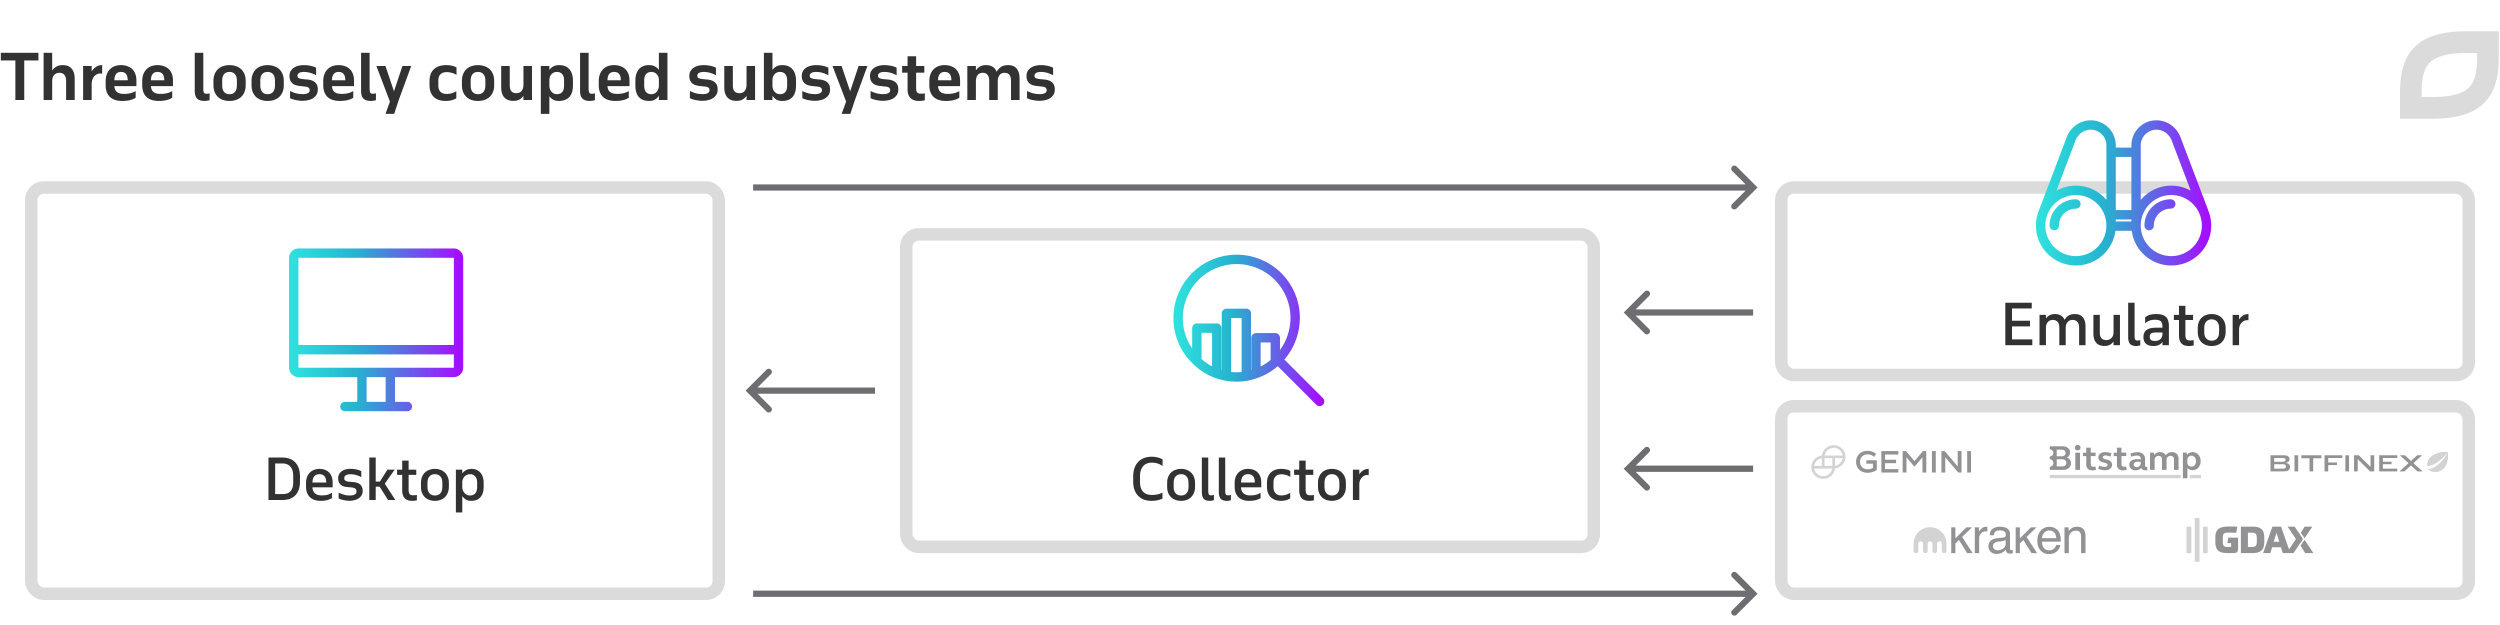 <svg width="800" height="200" viewBox="0 0 800 200" fill="none" xmlns="http://www.w3.org/2000/svg"><rect x="10" y="60" width="220" height="130" rx="4" stroke="#DBDBDB" stroke-width="4"/><rect x="290" y="75" width="220" height="100" rx="4" stroke="#DBDBDB" stroke-width="4"/><rect x="570" y="60" width="220" height="60" rx="4" stroke="#DBDBDB" stroke-width="4"/><rect x="570" y="130" width="220" height="60" rx="4" stroke="#DBDBDB" stroke-width="4"/><path d="M372.022 149.146c-.396-.324-.894-.588-1.494-.792-.588-.204-1.248-.306-1.98-.306-.54 0-1.038.09-1.494.27a3.045 3.045 0 00-1.188.792c-.324.348-.582.792-.774 1.332-.192.528-.288 1.152-.288 1.872v1.908c0 .744.09 1.38.27 1.908.192.516.45.942.774 1.278.336.336.732.582 1.188.738.468.156.978.234 1.53.234.576 0 1.164-.054 1.764-.162a4.909 4.909 0 001.656-.612v1.926c-.948.492-2.124.738-3.528.738a7.093 7.093 0 01-2.358-.378 5.063 5.063 0 01-1.836-1.17c-.516-.516-.918-1.158-1.206-1.926-.288-.78-.432-1.68-.432-2.7v-1.656c0-1.02.144-1.92.432-2.7.288-.78.69-1.434 1.206-1.962a4.824 4.824 0 011.854-1.206 6.535 6.535 0 012.358-.414c.852 0 1.566.09 2.142.27.576.168 1.044.366 1.404.594v2.124zm1.465 5.418c0-.744.114-1.398.342-1.962.228-.564.54-1.032.936-1.404a4.01 4.01 0 011.422-.864 5.332 5.332 0 011.764-.288c.624 0 1.206.096 1.746.288.54.192 1.008.48 1.404.864.408.372.726.84.954 1.404.24.564.36 1.218.36 1.962v1.188c0 .744-.12 1.398-.36 1.962a3.958 3.958 0 01-.954 1.422 3.962 3.962 0 01-1.404.846 5.175 5.175 0 01-1.746.288 5.332 5.332 0 01-1.764-.288 4.149 4.149 0 01-1.422-.846 4.08 4.08 0 01-.936-1.422c-.228-.564-.342-1.218-.342-1.962v-1.188zm2.088 1.242c0 .9.216 1.584.648 2.052.432.468 1.008.702 1.728.702s1.296-.234 1.728-.702c.432-.468.648-1.152.648-2.052v-1.296c0-.9-.216-1.584-.648-2.052-.432-.48-1.008-.72-1.728-.72s-1.296.24-1.728.72c-.432.468-.648 1.152-.648 2.052v1.296zm9.013-9.396h2.052v10.602c0 .552.06.942.18 1.17.12.216.366.324.738.324.204 0 .378-.012.522-.036.156-.036.282-.078.378-.126v1.71c-.156.06-.348.108-.576.144a3.398 3.398 0 01-.702.072c-.96 0-1.632-.234-2.016-.702-.384-.48-.576-1.206-.576-2.178v-10.98zm5.431 0h2.052v10.602c0 .552.06.942.18 1.17.12.216.366.324.738.324.204 0 .378-.012.522-.036.156-.036.282-.078.378-.126v1.71c-.156.06-.348.108-.576.144a3.398 3.398 0 01-.702.072c-.96 0-1.632-.234-2.016-.702-.384-.48-.576-1.206-.576-2.178v-10.98zm7.124 9.54c.024.852.294 1.494.81 1.926.516.432 1.182.648 1.998.648.3 0 .588-.006.864-.018.288-.024.564-.06.828-.108.276-.06.552-.144.828-.252.288-.12.594-.27.918-.45v1.71a6.607 6.607 0 01-1.692.666c-.564.132-1.236.198-2.016.198a5.84 5.84 0 01-1.89-.288 4.313 4.313 0 01-1.458-.864 3.882 3.882 0 01-.918-1.422c-.216-.564-.324-1.212-.324-1.944v-1.188c0-.696.102-1.326.306-1.89.216-.564.51-1.038.882-1.422a3.93 3.93 0 011.35-.882 4.386 4.386 0 011.71-.324c.624 0 1.194.09 1.71.27.528.18.978.45 1.35.81.384.36.678.816.882 1.368.216.552.324 1.194.324 1.926v1.53h-6.462zm2.196-4.212c-.696 0-1.236.228-1.62.684-.372.456-.564 1.116-.576 1.98h4.392v-.054c0-1.74-.732-2.61-2.196-2.61zm10.678-1.692c.516 0 1.014.048 1.494.144.492.096.954.264 1.386.504v1.944c-.492-.324-.972-.546-1.44-.666a5.089 5.089 0 00-1.386-.198c-.804 0-1.434.228-1.89.684-.444.444-.666 1.122-.666 2.034v1.35c0 .864.222 1.53.666 1.998.444.468 1.062.702 1.854.702.456 0 .912-.06 1.368-.18.456-.132.942-.36 1.458-.684v1.8c-.36.24-.792.432-1.296.576a5.961 5.961 0 01-1.674.216c-.696 0-1.32-.102-1.872-.306a4.036 4.036 0 01-1.404-.9 3.834 3.834 0 01-.882-1.404c-.204-.564-.306-1.2-.306-1.908v-1.188c0-.66.09-1.266.27-1.818a3.935 3.935 0 01.846-1.422 3.75 3.75 0 011.44-.936c.576-.228 1.254-.342 2.034-.342zm4.099.252h1.638V147.4h2.052v2.898h2.448v1.656h-2.448v4.716c0 .672.102 1.146.306 1.422.216.264.6.396 1.152.396.18 0 .384-.006.612-.018.228-.024.42-.06.576-.108v1.728a6.535 6.535 0 01-1.53.18c-1.092 0-1.896-.294-2.412-.882-.504-.6-.756-1.428-.756-2.484v-4.95h-1.638v-1.656zm7.64 4.266c0-.744.114-1.398.342-1.962.228-.564.54-1.032.936-1.404a4.01 4.01 0 011.422-.864 5.332 5.332 0 011.764-.288c.624 0 1.206.096 1.746.288.54.192 1.008.48 1.404.864.408.372.726.84.954 1.404.24.564.36 1.218.36 1.962v1.188c0 .744-.12 1.398-.36 1.962a3.958 3.958 0 01-.954 1.422 3.962 3.962 0 01-1.404.846 5.175 5.175 0 01-1.746.288 5.332 5.332 0 01-1.764-.288 4.149 4.149 0 01-1.422-.846 4.08 4.08 0 01-.936-1.422c-.228-.564-.342-1.218-.342-1.962v-1.188zm2.088 1.242c0 .9.216 1.584.648 2.052.432.468 1.008.702 1.728.702s1.296-.234 1.728-.702c.432-.468.648-1.152.648-2.052v-1.296c0-.9-.216-1.584-.648-2.052-.432-.48-1.008-.72-1.728-.72s-1.296.24-1.728.72c-.432.468-.648 1.152-.648 2.052v1.296zm9.085-5.508h2.052v1.494a4.092 4.092 0 011.224-1.26c.504-.324 1.098-.486 1.782-.486v1.998a1.312 1.312 0 00-.216-.018 1.426 1.426 0 00-.234-.018c-.348 0-.678.078-.99.234-.3.144-.564.348-.792.612a3.029 3.029 0 00-.558.918c-.132.36-.204.756-.216 1.188V160h-2.052v-9.702zM650.34 110.455h-8.64v-13.59h8.46v1.854h-6.318v3.906h5.76v1.818h-5.76v4.158h6.498v1.854zm2.305-9.702h2.052v1.17a3.49 3.49 0 011.152-1.026c.468-.264 1.044-.396 1.728-.396.792 0 1.44.162 1.944.486.516.312.9.768 1.152 1.368a3.685 3.685 0 011.26-1.35c.528-.336 1.188-.504 1.98-.504 1.188 0 2.058.348 2.61 1.044.564.684.846 1.662.846 2.934v5.976h-2.052v-5.58c0-.876-.198-1.512-.594-1.908-.396-.396-.888-.594-1.476-.594-.66 0-1.194.222-1.602.666-.408.444-.612 1.092-.612 1.944v5.472h-2.052v-5.58c0-.876-.198-1.512-.594-1.908-.396-.396-.888-.594-1.476-.594-.636 0-1.158.216-1.566.648-.408.42-.624 1.032-.648 1.836v5.598h-2.052v-9.702zm25.738 9.702h-2.052v-1.17a3.363 3.363 0 01-1.17 1.044c-.456.252-1.026.378-1.71.378-1.188 0-2.082-.342-2.682-1.026-.588-.696-.882-1.68-.882-2.952v-5.976h2.052v5.724c0 .444.054.816.162 1.116.108.3.252.546.432.738.192.18.414.312.666.396.264.072.54.108.828.108.636 0 1.17-.21 1.602-.63.444-.42.678-1.038.702-1.854v-5.598h2.052v9.702zm2.631-13.59h2.052v10.602c0 .552.06.942.18 1.17.12.216.366.324.738.324.204 0 .378-.012.522-.036.156-.036.282-.078.378-.126v1.71c-.156.06-.348.108-.576.144a3.398 3.398 0 01-.702.072c-.96 0-1.632-.234-2.016-.702-.384-.48-.576-1.206-.576-2.178v-10.98zm10.976 13.59v-1.062c-.6.888-1.548 1.332-2.844 1.332-1.092 0-1.908-.246-2.448-.738-.528-.504-.792-1.2-.792-2.088 0-1.08.336-1.854 1.008-2.322.672-.48 1.698-.72 3.078-.72h1.998v-.126c0-.396-.03-.744-.09-1.044a1.465 1.465 0 00-.342-.756c-.168-.204-.408-.354-.72-.45-.312-.108-.72-.162-1.224-.162-.636 0-1.194.084-1.674.252-.48.168-.978.462-1.494.882v-1.926c.216-.156.438-.3.666-.432.228-.132.48-.24.756-.324.288-.084.6-.15.936-.198a8.77 8.77 0 011.188-.072c.744 0 1.374.078 1.89.234.516.144.93.378 1.242.702.324.312.558.72.702 1.224.144.492.216 1.08.216 1.764v6.03h-2.052zm-2.43-1.35c.276 0 .552-.03.828-.09.288-.072.546-.192.774-.36.228-.168.414-.39.558-.666.156-.276.246-.624.27-1.044v-.558h-1.89c-.42 0-.768.024-1.044.072a1.801 1.801 0 00-.666.234.893.893 0 00-.36.45c-.072.18-.108.408-.108.684 0 .852.546 1.278 1.638 1.278zm6.077-8.352h1.638v-2.898h2.052v2.898h2.448v1.656h-2.448v4.716c0 .672.102 1.146.306 1.422.216.264.6.396 1.152.396.18 0 .384-.006.612-.018.228-.024.42-.06.576-.108v1.728a6.535 6.535 0 01-1.53.18c-1.092 0-1.896-.294-2.412-.882-.504-.6-.756-1.428-.756-2.484v-4.95h-1.638v-1.656zm7.64 4.266c0-.744.114-1.398.342-1.962.228-.564.54-1.032.936-1.404a4.01 4.01 0 011.422-.864 5.332 5.332 0 011.764-.288c.624 0 1.206.096 1.746.288.54.192 1.008.48 1.404.864.408.372.726.84.954 1.404.24.564.36 1.218.36 1.962v1.188c0 .744-.12 1.398-.36 1.962a3.958 3.958 0 01-.954 1.422 3.962 3.962 0 01-1.404.846 5.175 5.175 0 01-1.746.288 5.332 5.332 0 01-1.764-.288 4.149 4.149 0 01-1.422-.846 4.08 4.08 0 01-.936-1.422c-.228-.564-.342-1.218-.342-1.962v-1.188zm2.088 1.242c0 .9.216 1.584.648 2.052.432.468 1.008.702 1.728.702s1.296-.234 1.728-.702c.432-.468.648-1.152.648-2.052v-1.296c0-.9-.216-1.584-.648-2.052-.432-.48-1.008-.72-1.728-.72s-1.296.24-1.728.72c-.432.468-.648 1.152-.648 2.052v1.296zm9.085-5.508h2.052v1.494a4.092 4.092 0 011.224-1.26c.504-.324 1.098-.486 1.782-.486v1.998a1.312 1.312 0 00-.216-.018 1.426 1.426 0 00-.234-.018c-.348 0-.678.078-.99.234-.3.144-.564.348-.792.612a3.029 3.029 0 00-.558.918c-.132.36-.204.756-.216 1.188v5.04h-2.052v-9.702zM90.356 146.41c.828 0 1.59.126 2.286.378a4.5 4.5 0 011.782 1.116c.492.492.876 1.116 1.152 1.872.276.756.414 1.644.414 2.664v1.656c0 1.02-.138 1.902-.414 2.646-.276.744-.66 1.356-1.152 1.836a4.71 4.71 0 01-1.782 1.08 7.307 7.307 0 01-2.286.342H85.91v-13.59h4.446zm-2.304 1.89v9.81h2.304c.54 0 1.026-.066 1.458-.198a2.598 2.598 0 001.098-.648c.3-.312.528-.714.684-1.206.156-.504.234-1.116.234-1.836v-1.908c0-.696-.084-1.296-.252-1.8-.168-.504-.408-.918-.72-1.242a2.658 2.658 0 00-1.098-.738 4.007 4.007 0 00-1.404-.234h-2.304zm11.935 7.65c.024.852.294 1.494.81 1.926.516.432 1.182.648 1.998.648.3 0 .588-.006.864-.018.288-.024.564-.06.828-.108.276-.06.552-.144.828-.252.288-.12.594-.27.918-.45v1.71a6.607 6.607 0 01-1.692.666c-.564.132-1.236.198-2.016.198a5.84 5.84 0 01-1.89-.288 4.315 4.315 0 01-1.458-.864 3.882 3.882 0 01-.918-1.422c-.216-.564-.324-1.212-.324-1.944v-1.188c0-.696.102-1.326.306-1.89.216-.564.51-1.038.882-1.422a3.929 3.929 0 011.35-.882 4.386 4.386 0 011.71-.324c.624 0 1.194.09 1.71.27.528.18.978.45 1.35.81.384.36.678.816.882 1.368.216.552.324 1.194.324 1.926v1.53h-6.462zm2.196-4.212c-.696 0-1.236.228-1.62.684-.372.456-.564 1.116-.576 1.98h4.392v-.054c0-1.74-.732-2.61-2.196-2.61zm6.178 5.904c.552.276 1.116.498 1.692.666a6.717 6.717 0 001.854.252c.648 0 1.17-.102 1.566-.306.408-.204.612-.534.612-.99 0-.456-.168-.78-.504-.972-.324-.192-.756-.3-1.296-.324l-1.098-.108a5.7 5.7 0 01-1.116-.18 2.897 2.897 0 01-.936-.486 2.35 2.35 0 01-.666-.846c-.168-.36-.252-.804-.252-1.332 0-.504.108-.942.324-1.314.216-.372.504-.684.864-.936a3.8 3.8 0 011.224-.558c.468-.12.948-.18 1.44-.18.72 0 1.386.066 1.998.198.612.132 1.128.312 1.548.54v1.926a6.789 6.789 0 00-1.728-.702 6.829 6.829 0 00-1.674-.234c-.66 0-1.17.108-1.53.324-.348.216-.522.534-.522.954 0 .228.048.414.144.558.108.132.246.24.414.324.168.084.36.144.576.18.216.036.444.06.684.072l1.134.108c.432.036.828.114 1.188.234.36.108.666.276.918.504.264.216.468.498.612.846.156.336.234.75.234 1.242 0 .564-.132 1.05-.396 1.458-.252.396-.582.72-.99.972a4.085 4.085 0 01-1.35.54c-.504.12-1.002.18-1.494.18a8.486 8.486 0 01-1.818-.216 9.871 9.871 0 01-.9-.216 4.47 4.47 0 01-.756-.324v-1.854zm9.816-11.232h2.052v7.704h1.332l2.412-3.816h2.322l-3.168 4.482 3.384 5.22h-2.34l-2.682-4.266h-1.26V160h-2.052v-13.59zm8.89 3.888h1.638V147.4h2.052v2.898h2.448v1.656h-2.448v4.716c0 .672.102 1.146.306 1.422.216.264.6.396 1.152.396.18 0 .384-.006.612-.018.228-.024.42-.06.576-.108v1.728a6.535 6.535 0 01-1.53.18c-1.092 0-1.896-.294-2.412-.882-.504-.6-.756-1.428-.756-2.484v-4.95h-1.638v-1.656zm7.641 4.266c0-.744.114-1.398.342-1.962.228-.564.54-1.032.936-1.404a4.01 4.01 0 011.422-.864 5.332 5.332 0 011.764-.288c.624 0 1.206.096 1.746.288.54.192 1.008.48 1.404.864.408.372.726.84.954 1.404.24.564.36 1.218.36 1.962v1.188c0 .744-.12 1.398-.36 1.962a3.958 3.958 0 01-.954 1.422 3.962 3.962 0 01-1.404.846 5.175 5.175 0 01-1.746.288 5.332 5.332 0 01-1.764-.288 4.149 4.149 0 01-1.422-.846 4.08 4.08 0 01-.936-1.422c-.228-.564-.342-1.218-.342-1.962v-1.188zm2.088 1.242c0 .9.216 1.584.648 2.052.432.468 1.008.702 1.728.702s1.296-.234 1.728-.702c.432-.468.648-1.152.648-2.052v-1.296c0-.9-.216-1.584-.648-2.052-.432-.48-1.008-.72-1.728-.72s-1.296.24-1.728.72c-.432.468-.648 1.152-.648 2.052v1.296zm9.084-5.508h2.052v1.206c.312-.432.702-.78 1.17-1.044.48-.276 1.056-.414 1.728-.414.648 0 1.218.108 1.71.324.492.216.9.522 1.224.918.336.396.588.87.756 1.422.168.552.252 1.158.252 1.818v1.26c0 1.428-.342 2.532-1.026 3.312-.672.78-1.656 1.17-2.952 1.17-.672 0-1.242-.138-1.71-.414a3.924 3.924 0 01-1.152-1.116v5.256h-2.052v-13.698zm4.482 1.44c-.3 0-.588.06-.864.18-.276.108-.528.27-.756.486a2.724 2.724 0 00-.81 1.674v1.8c0 .348.06.684.18 1.008.132.324.306.612.522.864.216.24.474.438.774.594.3.144.63.216.99.216.72 0 1.278-.228 1.674-.684.408-.468.612-1.134.612-1.998v-1.44c0-.864-.21-1.53-.63-1.998-.408-.468-.972-.702-1.692-.702z" fill="#323232"/><path d="M409 115.182l13.273 13.273m-39.291-13.135L383 105h6.364v14.364m3.091.909v-20h6.363v19.636m3.091-.545v-11.273h6.182v7.636m6.364-14c0 8.182-5.273 15.273-12.546 17.818-2 .728-4 1.091-6.182 1.091-4.909 0-9.272-1.818-12.545-4.909-3.818-3.454-6.182-8.363-6.182-14C377 91.364 385.364 83 395.727 83c10.364 0 18.728 8.364 18.728 18.727z" stroke="url(#paint0_linear)" stroke-width="3" stroke-miterlimit="10" stroke-linecap="round" stroke-linejoin="round"/><path d="M675.545 72.182c0 6.226-5.047 11.273-11.272 11.273-6.226 0-11.273-5.047-11.273-11.273s5.047-11.273 11.273-11.273c6.225 0 11.272 5.047 11.272 11.273zm0 0V46.545A6.518 6.518 0 00669 40c-2.909 0-5.455 2-6.364 4.727l-8.884 23.414m3.612 4.04c0-3.817 3.09-6.909 6.909-6.909m19.272 6.91c0 6.226 5.047 11.273 11.273 11.273s11.273-5.047 11.273-11.273-5.047-11.273-11.273-11.273-11.273 5.047-11.273 11.273zm0 0V46.545A6.518 6.518 0 01690.091 40c2.909 0 5.454 2 6.363 4.727l8.742 23.01m-17.469 4.445a6.906 6.906 0 016.909-6.91m-19.091 7.092h8m-8-3.637h8m-8-20h8" stroke="url(#paint1_linear)" stroke-width="3" stroke-miterlimit="10" stroke-linecap="round" stroke-linejoin="round"/><path d="M94 111.909h52.727m-30.909 8.182v9.091m9.091-10v10.909m5.455 0h-20m34.909-10.909H95.454c-.727 0-1.454-.727-1.454-1.455V82.455c0-.728.727-1.455 1.454-1.455h49.819c.727 0 1.454.727 1.454 1.455v35.272c0 .728-.727 1.455-1.454 1.455z" stroke="url(#paint2_linear)" stroke-width="3" stroke-miterlimit="10" stroke-linecap="round" stroke-linejoin="round"/><path d="M246.707 119.707a.999.999 0 10-1.414-1.414l1.414 1.414zM240 125l-.707-.707-.707.707.707.707L240 125zm5.293 6.707a.999.999 0 101.414-1.414l-1.414 1.414zm0-13.414l-6 6 1.414 1.414 6-6-1.414-1.414zm-6 7.414l6 6 1.414-1.414-6-6-1.414 1.414zM280 124h-40v2h40v-2zM527.707 94.707a1 1 0 10-1.414-1.414l1.414 1.414zM521 100l-.707-.707-.707.707.707.707L521 100zm5.293 6.707a.999.999 0 101.414-1.414l-1.414 1.414zm0-13.414l-6 6 1.414 1.414 6-6-1.414-1.414zm-6 7.414l6 6 1.414-1.414-6-6-1.414 1.414zM561 99h-40v2h40v-2zM554.293 54.707a1 1 0 111.414-1.414l-1.414 1.414zM561 60l.707-.707.707.707-.707.707L561 60zm-5.293 6.707a1 1 0 11-1.414-1.414l1.414 1.414zm0-13.414l6 6-1.414 1.414-6-6 1.414-1.414zm6 7.414l-6 6-1.414-1.414 6-6 1.414 1.414zM241 59h320v2H241v-2zM554.293 184.707a.999.999 0 111.414-1.414l-1.414 1.414zM561 190l.707-.707.707.707-.707.707L561 190zm-5.293 6.707a.999.999 0 11-1.414-1.414l1.414 1.414zm0-13.414l6 6-1.414 1.414-6-6 1.414-1.414zm6 7.414l-6 6-1.414-1.414 6-6 1.414 1.414zM241 189h320v2H241v-2zM527.707 144.707a.999.999 0 10-1.414-1.414l1.414 1.414zM521 150l-.707-.707-.707.707.707.707L521 150zm5.293 6.707a.999.999 0 101.414-1.414l-1.414 1.414zm0-13.414l-6 6 1.414 1.414 6-6-1.414-1.414zm-6 7.414l6 6 1.414-1.414-6-6-1.414 1.414zM561 149h-40v2h40v-2z" fill="#6E6D71"/><g opacity=".75"><path d="M737.459 172.249l2.501-3.723h-2.512l-1.167 1.971 1.178 1.752zm-3.172-3.723h-2.258l2.665 3.965-2.203 3.316-2.555-7.281h-2.776l-2.963 8.459h2.313l.573-1.85h2.82l.584 1.85h3.447l3.041-4.494-2.688-3.965zm-6.697 4.835l.892-2.864.892 2.864h-1.784zm9.869-.628l-1.255 1.851 1.442 2.401h2.644l-2.831-4.252zM712.94 176.985c-.749 0-1.388-.066-1.895-.187-.506-.121-.925-.331-1.244-.617-.32-.286-.54-.661-.683-1.123-.143-.463-.209-1.047-.209-1.719v-1.167c0-.65.066-1.201.209-1.675.143-.462.385-.848.716-1.145.33-.298.771-.518 1.311-.65.539-.143 1.211-.209 2.015-.209h1.366c.209 0 .43 0 .65.011.22 0 .474.011.76.022l-.341 1.949c-.397-.011-.738-.011-1.014-.022-.286 0-.517-.011-.716-.011h-.837c-.352 0-.639.022-.859.066a1 1 0 00-.518.254c-.132.132-.22.308-.264.528-.055.221-.077.518-.077.871v1.145c0 .353.022.65.077.87.055.221.132.397.253.529s.276.209.485.253c.198.045.463.067.771.067h1.057v-1.212h-1.211l.33-1.751h3.117v3.59c0 .485-.11.827-.33 1.025-.22.198-.573.308-1.08.308h-1.839zm4.131-8.459h3.701c.749 0 1.354.077 1.85.22.485.154.87.375 1.168.683.286.308.495.694.606 1.157.11.462.176 1.002.176 1.63v1.057c0 .595-.055 1.124-.176 1.586-.122.463-.32.848-.606 1.168-.287.308-.672.551-1.146.716-.484.165-1.079.242-1.795.242h-3.767v-8.459h-.011zm2.269 6.51h1.2c.309 0 .562-.022.771-.078.21-.055.375-.143.507-.275.132-.132.22-.308.275-.551.055-.231.089-.528.089-.881v-1.013c0-.353-.034-.65-.089-.881-.055-.232-.143-.408-.275-.54a1.085 1.085 0 00-.507-.276 3.081 3.081 0 00-.771-.077h-1.2v4.572z" fill="#6E6D71"/><path d="M704.932 168.526h1.531v8.459h-1.531v-8.459zm-5.232 0h1.531v8.459H699.7v-8.459zm2.622-2.776h1.531v14h-1.531v-14z" fill="#C4C4C4"/></g><g opacity=".75"><path d="M624.399 168.754h1.324v3.502l3.554-3.502h1.77l-3.158 3.056 3.349 5.184h-1.77l-2.598-4.19-1.147 1.095v3.095h-1.324v-8.24zM631.951 168.754h1.312v1.426c.102-.28.37-.611.79-1.006.42-.395.904-.599 1.452-.599a.57.57 0 01.127.013c.064 0 .166.013.319.026v1.464c-.077-.012-.153-.025-.23-.025-.063 0-.14-.013-.229-.013-.7 0-1.235.229-1.605.675-.369.446-.56.968-.56 1.554v4.738h-1.388v-8.253h.012zM641.135 172.002c.318-.039.534-.179.636-.395.064-.128.089-.306.089-.535 0-.471-.165-.815-.509-1.032-.331-.216-.815-.318-1.439-.318-.726 0-1.236.191-1.541.586-.166.216-.281.535-.331.968h-1.3c.026-1.019.357-1.733.994-2.127.637-.395 1.363-.599 2.203-.599.968 0 1.758.191 2.357.56.598.37.904.943.904 1.72v4.751c0 .14.025.254.089.343.064.09.178.128.369.128.064 0 .128 0 .204-.013l.242-.038v1.019a3.009 3.009 0 01-.497.114 3.985 3.985 0 01-.458.026c-.471 0-.828-.166-1.045-.51-.114-.178-.191-.433-.242-.764-.28.37-.687.688-1.209.968a3.822 3.822 0 01-1.745.408c-.765 0-1.389-.229-1.873-.701-.484-.458-.726-1.044-.726-1.745 0-.764.242-1.35.714-1.77.471-.42 1.108-.675 1.872-.777l2.242-.267zm-2.93 3.744c.293.229.637.344 1.045.344.483 0 .955-.115 1.413-.344.764-.369 1.159-.981 1.159-1.834v-1.121a2.217 2.217 0 01-.649.268 4.406 4.406 0 01-.79.153l-.841.102c-.496.063-.878.165-1.133.318-.433.242-.637.624-.637 1.146 0 .421.153.739.433.968zM645.032 168.754h1.324v3.502l3.554-3.502h1.77l-3.171 3.069 3.35 5.184h-1.771l-2.598-4.19-1.134 1.082v3.095h-1.337v-8.24h.013zM657.514 168.983c.547.28.968.624 1.248 1.07.28.42.458.904.548 1.452.076.382.127.981.127 1.821h-5.999c.025.841.217 1.516.586 2.013.369.509.93.764 1.707.764.713 0 1.286-.242 1.719-.714.242-.28.408-.598.509-.968h1.363c-.038.306-.153.637-.356 1.007a4.09 4.09 0 01-.675.917 3.19 3.19 0 01-1.554.828 4.962 4.962 0 01-1.121.127c-1.019 0-1.885-.369-2.598-1.121-.714-.751-1.07-1.796-1.07-3.133 0-1.325.356-2.395 1.07-3.222.713-.828 1.643-1.236 2.802-1.236.586-.025 1.146.115 1.694.395zm.496 3.235c-.051-.599-.191-1.083-.394-1.439-.383-.662-1.007-1.006-1.885-1.006-.637 0-1.159.229-1.593.687-.433.459-.649 1.045-.675 1.758h4.547zM660.647 168.754h1.312v1.172c.395-.484.802-.828 1.235-1.045.433-.216.917-.318 1.452-.318 1.172 0 1.962.407 2.369 1.222.229.446.344 1.083.344 1.924v5.285h-1.414v-5.196c0-.497-.076-.904-.229-1.223-.242-.509-.688-.764-1.337-.764-.332 0-.599.038-.803.102-.382.114-.713.344-1.006.675-.229.267-.382.548-.446.84-.063.293-.102.701-.102 1.249v4.317h-1.388v-8.24h.013z" fill="#6E6D71"/><path d="M617.623 168.716a5.275 5.275 0 00-5.273 5.273v2.254c0 .42.331.752.751.752a.745.745 0 00.752-.752v-2.254c0-.421.331-.752.751-.752.421 0 .752.331.752.752v2.254c0 .42.331.752.751.752a.745.745 0 00.752-.752v-2.254c0-.421.331-.752.751-.752s.752.331.752.752v2.254c0 .42.331.752.751.752s.752-.332.752-.752v-2.254c0-.421.331-.752.751-.752s.751.331.751.752v2.254c0 .42.332.752.752.752s.751-.332.751-.752v-2.254c.026-2.904-2.343-5.273-5.247-5.273z" fill="#C4C4C4"/></g><g opacity=".75"><path d="M777.02 150.166c.305.319 1.983 1.848 4.617.073 1.905-1.463 1.858-4.635 1.675-5.593-.064.14-2.277 4.918-6.292 5.52zm6.291-5.52c-.023-.01-2.474-.339-4.896 1.199-1.504.956-1.703 2.355-1.635 3.287 3.522-.389 6.451-4.377 6.531-4.486z" fill="#C4C4C4"/><path d="M783.311 144.646c-.023-.01-2.474-.339-4.896 1.199-1.504.956-1.703 2.355-1.635 3.287 3.522-.389 6.451-4.377 6.531-4.486z" fill="#C4C4C4"/><path d="M730.491 149.979h-2.743v-1.441h2.743c.686 0 1.036.324 1.036.743 0 .404-.343.698-1.036.698zm-.089-2.213h-2.654v-1.213h2.654c.723 0 1.006.25 1.006.595 0 .317-.328.618-1.006.618zm.7.368c1.156-.037 1.573-.603 1.573-1.221 0-.676-.544-1.235-1.871-1.235h-4.242v5.161h4.369c1.088 0 1.901-.448 1.901-1.411 0-.684-.455-1.265-1.73-1.294zm3.13-2.456v5.161h1.185v-5.161h-1.185zm5.992.978h2.609v-.978h-6.404v.978h2.609v4.183h1.186v-4.183zm3.621-.978v5.161h1.185v-2.014h2.781v-.846h-2.781v-1.411h4.518v-.89h-5.703zm6.663 0v5.161h1.185v-5.161h-1.185zm3.964 1.257l3.928 3.904h1.342v-5.161h-1.17v3.72l-3.772-3.72h-1.506v5.161h1.178v-3.904zm6.871-1.257v5.161h5.8v-.867h-4.614v-1.419h2.765v-.802h-2.765v-1.183h4.614v-.89h-5.8zm13.738 0h-1.566l-1.998 1.816-1.983-1.816h-1.587l2.788 2.544-2.893 2.617h1.566l2.094-1.904 2.088 1.904h1.595l-2.9-2.624 2.796-2.537z" fill="#6E6D71"/></g><g opacity=".75"><path d="M655.938 153.032h41.895v-1.067h-41.895v1.067zM700.736 153.032h3.598v-1.067h-3.598v1.067z" fill="#C4C4C4"/><path d="M664.1 150.348h1.501v-5.494H664.1v5.494zm-.145-7.079a.83.83 0 01.258-.628c.162-.157.387-.235.646-.235.274 0 .484.078.645.235a.84.84 0 01.258.628.83.83 0 01-.258.628c-.161.157-.387.235-.645.235a.931.931 0 01-.646-.235c-.177-.157-.258-.377-.258-.628zM669.053 144.838h1.532v1.099h-1.532v2.637c0 .235.064.424.21.565.145.141.322.22.564.22a3.1 3.1 0 00.71-.094l.194 1.083a5.207 5.207 0 01-1.259.172c-.274 0-.532-.047-.758-.125a1.789 1.789 0 01-.597-.361 1.796 1.796 0 01-.387-.565 1.75 1.75 0 01-.129-.722v-2.779h-1.032v-1.098h1.032v-1.617h1.436v1.585h.016zM671.473 146.361c0-.236.048-.471.161-.675.113-.204.258-.377.436-.534.193-.141.419-.267.677-.345.258-.079.565-.126.871-.126.323 0 .662.032 1 .095.339.062.694.157 1.049.282l-.323 1.036a5.485 5.485 0 00-.822-.251 3.474 3.474 0 00-.775-.094c-.258 0-.467.047-.629.157a.488.488 0 00-.226.439c0 .173.081.298.226.377.145.078.323.157.549.22.226.062.451.125.709.172.259.063.501.157.71.283.226.125.404.298.549.502.145.22.226.502.226.848 0 .251-.049.471-.162.69a1.856 1.856 0 01-.451.55c-.194.157-.42.267-.71.361a3.318 3.318 0 01-.904.125c-.693 0-1.435-.141-2.21-.439l.307-1.02c.661.266 1.258.392 1.79.392.275 0 .501-.063.662-.173a.537.537 0 00.242-.471.446.446 0 00-.226-.392 1.945 1.945 0 00-.548-.235c-.226-.063-.452-.126-.71-.189a2.815 2.815 0 01-.71-.282 1.632 1.632 0 01-.549-.487c-.145-.188-.209-.471-.209-.816zM678.877 144.838h1.533v1.099h-1.533v2.637c0 .235.065.424.21.565.145.141.323.22.565.22.209 0 .451-.032.709-.094l.194 1.083a5.2 5.2 0 01-1.258.172 2.33 2.33 0 01-.758-.125 1.779 1.779 0 01-.597-.361 1.542 1.542 0 01-.387-.565 1.75 1.75 0 01-.13-.722v-2.779h-1.032v-1.098h1.032v-1.617h1.436v1.585h.016zM682.781 148.668c0 .22.097.408.275.565.193.157.419.236.693.236.387 0 .694-.126.936-.361.242-.236.355-.55.355-.927v-.329a3.331 3.331 0 00-.92-.11c-.419 0-.742.078-.984.251a.8.8 0 00-.355.675zm-1.403.079c0-.581.226-1.036.677-1.35.452-.314 1.081-.471 1.904-.471.177 0 .355.016.532.031.178.016.371.047.549.079v-.299c0-.282-.097-.518-.307-.69-.209-.173-.484-.267-.839-.267-.564 0-1.177.126-1.839.392l-.371-1.004a6.483 6.483 0 012.372-.455c.355 0 .661.047.952.157.29.094.532.235.742.423.209.173.371.393.484.644.113.251.177.534.177.832v2.244c0 .126.032.22.097.283.064.078.161.11.29.11.065 0 .113 0 .178-.016.048 0 .097-.016.113-.016l.096 1.052c-.129.016-.242.047-.371.063s-.258.016-.403.016c-.29 0-.532-.063-.742-.205a1.098 1.098 0 01-.452-.549 2.632 2.632 0 01-.839.549 2.681 2.681 0 01-1.806.063 1.77 1.77 0 01-.63-.361 1.538 1.538 0 01-.403-.549 1.515 1.515 0 01-.161-.706zM688.024 144.823h1.162l.177.753c.226-.282.484-.502.807-.659a2.312 2.312 0 011.032-.236c.42 0 .775.095 1.097.267.307.173.549.424.71.738.258-.33.565-.581.904-.753a2.422 2.422 0 011.129-.252c.306 0 .581.047.839.142.258.094.484.235.661.423.194.173.339.393.436.644.096.251.161.518.161.816v3.642h-1.468v-3.406c0-.314-.097-.565-.307-.769a1.135 1.135 0 00-.79-.299c-.371 0-.678.126-.92.377s-.354.565-.354.973v3.124h-1.469v-3.406c0-.314-.096-.565-.29-.769a1.07 1.07 0 00-.774-.299c-.387 0-.694.126-.936.377-.242.251-.355.565-.355.973v3.124h-1.468v-5.525h.016zM702.721 147.569c0-.251-.033-.486-.113-.706a1.412 1.412 0 00-.307-.549 1.42 1.42 0 00-.451-.361 1.213 1.213 0 00-.581-.126 1.25 1.25 0 00-.952.393c-.242.251-.371.58-.371.988v.738c0 .204.032.393.097.55.064.172.161.313.274.439.113.126.258.22.419.283a1.477 1.477 0 001.114-.032 1.23 1.23 0 00.451-.361c.129-.157.226-.345.307-.549.08-.204.113-.455.113-.707zm-4.195-2.746h1.162l.177.706a2.24 2.24 0 01.758-.628c.307-.141.646-.22 1.017-.22.371 0 .71.079 1.032.22.307.141.581.345.807.597.226.251.403.549.532.91.129.345.194.738.194 1.161 0 .424-.065.817-.194 1.162a2.847 2.847 0 01-.532.91 2.47 2.47 0 01-.807.597c-.306.141-.661.22-1.032.22-.339 0-.662-.063-.936-.189a1.81 1.81 0 01-.726-.565v3.343h-1.452v-8.224zM660.874 148.935c-.226.22-.532.314-.92.314h-1.806v-2.276h1.806c.371 0 .678.11.92.314.226.204.339.487.339.817.016.345-.097.627-.339.831zm-2.726-5.038h1.661c.339 0 .613.094.839.298.226.189.323.455.323.769a.97.97 0 01-.323.754c-.226.188-.5.282-.839.282h-1.661v-2.103zm4.21 3.218a1.987 1.987 0 00-.968-.707 1.72 1.72 0 001.049-1.616c0-.299-.065-.565-.178-.801a1.749 1.749 0 00-.5-.628 2.335 2.335 0 00-.758-.408 3.13 3.13 0 00-.968-.141h-4.097v1.005a1.12 1.12 0 011.129 1.114c0 .612-.5 1.114-1.129 1.114v.911a1.12 1.12 0 011.129 1.114v.173c0 .612-.5 1.114-1.129 1.114v1.005h4.275c.371 0 .693-.047 1-.157.306-.094.564-.236.79-.424a1.85 1.85 0 00.516-.659 1.83 1.83 0 00.194-.848c0-.455-.113-.832-.355-1.161z" fill="#6E6D71"/></g><g opacity=".75"><path d="M597.241 148.366h2.097v1.371c-.45.267-1.061.432-1.653.432-1.493 0-2.497-.952-2.497-2.374 0-1.434.991-2.398 2.458-2.398.791 0 1.428.234 2.007.729l.084.077.605-.952-.064-.051c-.766-.635-1.635-.946-2.645-.946-1.023 0-1.949.33-2.612.933-.708.641-1.081 1.542-1.081 2.602 0 2.069 1.519 3.515 3.693 3.515.998 0 2.22-.38 2.902-.901l.039-.031v-3.091h-3.327v1.085h-.006zM607.477 151.209v-1.091h-4.259v-1.904h3.532v-1.092h-3.532v-1.681h4.259v-1.092h-5.443v6.86h5.443zM615.339 144.349l-2.708 3.211-2.703-3.211h-1.087v6.86h1.229v-4.88l2.413 2.868h.289l2.413-2.868v4.88h1.229v-6.86h-1.075zM619.45 144.349h-1.229v6.86h1.229v-6.86zM622.339 144.381l-.032-.032h-1.055v6.86h1.229v-4.873l4.13 4.841.032.032h1.049v-6.86h-1.229v4.893l-4.124-4.861zM630.722 144.349h-1.228v6.86h1.228v-6.86z" fill="#6E6D71"/><path d="M586.773 142.452c-1.924 0-3.558 1.46-3.764 3.338-1.904.203-3.384 1.815-3.384 3.712 0 2.063 1.699 3.738 3.79 3.738 1.923 0 3.564-1.46 3.763-3.338 1.905-.203 3.385-1.815 3.385-3.712 0-2.063-1.699-3.738-3.79-3.738zm2.902 4.157c-.187 1.25-1.203 2.252-2.471 2.436v-2.436h2.471zm-9.162 2.474c.186-1.256 1.203-2.259 2.47-2.443v2.437h-2.47v.006zm5.803.844c-.212 1.415-1.441 2.469-2.901 2.469-1.461 0-2.69-1.054-2.902-2.469h5.803zm.032-3.318v2.468h-2.509v-2.468h2.509zm3.327-.844h-5.804c.213-1.415 1.441-2.469 2.902-2.469 1.46 0 2.689 1.054 2.902 2.469z" fill="#C4C4C4"/></g><path d="M12.3 19.34H7.76V32H4.92V19.34H.26V16.9H12.3v2.44zm1.659-2.44h2.74v5.68a3.79 3.79 0 011.34-1.26c.546-.32 1.226-.48 2.04-.48 1.28 0 2.233.38 2.86 1.14.64.747.96 1.827.96 3.24V32h-2.74v-6.02c0-.933-.194-1.613-.58-2.04-.374-.427-.887-.64-1.54-.64-.72 0-1.294.24-1.72.72-.414.467-.62 1.16-.62 2.08V32h-2.74V16.9zm12.636 4.22h2.74v1.76c.347-.6.8-1.087 1.36-1.46.56-.387 1.227-.58 2-.58v2.74a2.666 2.666 0 00-.56-.06c-.413 0-.786.08-1.12.24-.333.16-.626.387-.88.68-.24.293-.433.647-.58 1.06a4.84 4.84 0 00-.22 1.36V32h-2.74V21.12zm17.056 6.44h-7.06c.067.88.353 1.513.86 1.9s1.2.58 2.08.58c.333 0 .653-.007.96-.02.307-.027.613-.067.92-.12a9.06 9.06 0 00.94-.26 8 8 0 001.06-.48v2.14a9.43 9.43 0 01-.98.48c-.32.12-.653.22-1 .3-.347.08-.713.133-1.1.16-.373.04-.787.06-1.24.06-1.693 0-3-.427-3.92-1.28-.907-.867-1.36-2.127-1.36-3.78v-1.32c0-.8.12-1.513.36-2.14.24-.64.573-1.173 1-1.6.427-.44.94-.773 1.54-1a5.725 5.725 0 012-.34c.72 0 1.38.107 1.98.32.613.2 1.14.507 1.58.92.44.413.78.933 1.02 1.56.24.613.36 1.333.36 2.16v1.76zm-4.94-4.54c-1.373 0-2.08.887-2.12 2.66h4.28c-.013-.92-.2-1.593-.56-2.02-.347-.427-.88-.64-1.6-.64zm16.64 4.54h-7.06c.066.88.353 1.513.86 1.9.506.387 1.2.58 2.08.58.333 0 .653-.007.96-.02.306-.027.613-.067.92-.12a9.06 9.06 0 00.94-.26 8 8 0 001.06-.48v2.14a9.43 9.43 0 01-.98.48c-.32.12-.654.22-1 .3-.347.08-.714.133-1.1.16-.374.04-.787.06-1.24.06-1.694 0-3-.427-3.92-1.28-.907-.867-1.36-2.127-1.36-3.78v-1.32c0-.8.12-1.513.36-2.14.24-.64.573-1.173 1-1.6.426-.44.94-.773 1.54-1a5.725 5.725 0 012-.34c.72 0 1.38.107 1.98.32.613.2 1.14.507 1.58.92.44.413.78.933 1.02 1.56.24.613.36 1.333.36 2.16v1.76zm-4.94-4.54c-1.374 0-2.08.887-2.12 2.66h4.28c-.014-.92-.2-1.593-.56-2.02-.347-.427-.88-.64-1.6-.64zm11.906-6.12h2.74v11.46c0 .613.066 1.04.2 1.28.133.24.413.36.84.36.413 0 .74-.053.98-.16v2.22c-.214.067-.474.12-.78.16-.294.053-.58.08-.86.08-1.054 0-1.84-.253-2.36-.76-.507-.507-.76-1.32-.76-2.44V16.9zm5.986 9.02c0-.853.134-1.6.4-2.24.267-.64.627-1.167 1.08-1.58a4.362 4.362 0 011.64-.94c.627-.213 1.3-.32 2.02-.32s1.394.107 2.02.32c.64.2 1.194.513 1.66.94.467.413.834.94 1.1 1.58.267.64.4 1.387.4 2.24v1.32c0 .853-.133 1.6-.4 2.24a4.49 4.49 0 01-1.1 1.58 4.723 4.723 0 01-1.66.94c-.626.2-1.3.3-2.02.3s-1.393-.1-2.02-.3a4.752 4.752 0 01-1.64-.94 4.62 4.62 0 01-1.08-1.58c-.266-.64-.4-1.387-.4-2.24v-1.32zm2.8 1.32c0 .987.207 1.72.62 2.2.414.467.987.7 1.72.7.734 0 1.307-.233 1.72-.7.427-.48.64-1.213.64-2.2V25.9c0-.987-.213-1.713-.64-2.18-.413-.467-.986-.7-1.72-.7-.733 0-1.306.233-1.72.7-.413.467-.62 1.193-.62 2.18v1.34zm9.388-1.32c0-.853.133-1.6.4-2.24.266-.64.626-1.167 1.08-1.58a4.362 4.362 0 011.64-.94c.626-.213 1.3-.32 2.02-.32s1.393.107 2.02.32c.64.2 1.193.513 1.66.94.466.413.833.94 1.1 1.58.266.64.4 1.387.4 2.24v1.32c0 .853-.134 1.6-.4 2.24a4.49 4.49 0 01-1.1 1.58 4.723 4.723 0 01-1.66.94c-.627.2-1.3.3-2.02.3s-1.394-.1-2.02-.3a4.752 4.752 0 01-1.64-.94 4.62 4.62 0 01-1.08-1.58c-.267-.64-.4-1.387-.4-2.24v-1.32zm2.8 1.32c0 .987.206 1.72.62 2.2.413.467.986.7 1.72.7.733 0 1.306-.233 1.72-.7.426-.48.64-1.213.64-2.2V25.9c0-.987-.214-1.713-.64-2.18-.414-.467-.987-.7-1.72-.7-.734 0-1.307.233-1.72.7-.414.467-.62 1.193-.62 2.18v1.34zm9.527 1.88c.6.307 1.24.553 1.92.74.694.173 1.42.26 2.18.26.64 0 1.16-.1 1.56-.3.414-.2.62-.513.62-.94 0-.427-.153-.727-.46-.9-.293-.173-.72-.273-1.28-.3l-1.4-.16c-.426-.04-.84-.12-1.24-.24s-.753-.3-1.06-.54a2.806 2.806 0 01-.74-.96c-.186-.4-.28-.893-.28-1.48 0-.613.127-1.133.38-1.56.267-.44.614-.8 1.04-1.08a4.92 4.92 0 011.46-.62c.547-.133 1.1-.2 1.66-.2.76 0 1.494.073 2.2.22.72.147 1.314.353 1.78.62v2.42a7.664 7.664 0 00-1.92-.8 7.398 7.398 0 00-1.96-.28c-.68 0-1.2.107-1.56.32-.346.2-.52.493-.52.88 0 .413.167.687.5.82.334.133.76.227 1.28.28l1.34.12c.507.04.967.133 1.38.28.414.133.767.327 1.06.58.307.24.54.553.7.94.16.387.24.853.24 1.4 0 .667-.146 1.233-.44 1.7a3.65 3.65 0 01-1.14 1.12c-.466.28-.986.48-1.56.6-.573.133-1.146.2-1.72.2-.32 0-.66-.02-1.02-.06-.36-.04-.72-.093-1.08-.16a8.467 8.467 0 01-1.04-.26 5.48 5.48 0 01-.88-.36v-2.3zm20.462-1.56h-7.06c.067.88.353 1.513.86 1.9s1.2.58 2.08.58c.333 0 .653-.007.96-.02.307-.027.613-.067.92-.12a9.04 9.04 0 00.94-.26 8 8 0 001.06-.48v2.14a9.4 9.4 0 01-.98.48c-.32.12-.653.22-1 .3-.347.08-.713.133-1.1.16-.373.04-.787.06-1.24.06-1.693 0-3-.427-3.92-1.28-.907-.867-1.36-2.127-1.36-3.78v-1.32c0-.8.12-1.513.36-2.14.24-.64.573-1.173 1-1.6.427-.44.94-.773 1.54-1a5.724 5.724 0 012-.34c.72 0 1.38.107 1.98.32.613.2 1.14.507 1.58.92.44.413.78.933 1.02 1.56.24.613.36 1.333.36 2.16v1.76zm-4.94-4.54c-1.373 0-2.08.887-2.12 2.66h4.28c-.013-.92-.2-1.593-.56-2.02-.347-.427-.88-.64-1.6-.64zm7.199-6.12h2.74v11.46c0 .613.067 1.04.2 1.28.134.24.414.36.84.36.414 0 .74-.053.98-.16v2.22c-.213.067-.473.12-.78.16-.293.053-.58.08-.86.08-1.053 0-1.84-.253-2.36-.76-.506-.507-.76-1.32-.76-2.44V16.9zm7.816 19.54l1.42-3.94-4.34-11.38h2.9l2.74 8.1 2.7-8.1h2.82l-4 10.88-1.46 4.44h-2.78zm19.429-15.6c.52 0 1.067.053 1.64.16.573.107 1.127.3 1.66.58v2.4c-.56-.347-1.107-.58-1.64-.7a6.272 6.272 0 00-1.52-.2c-.84 0-1.493.227-1.96.68-.467.44-.7 1.133-.7 2.08v1.5c0 .893.233 1.573.7 2.04.48.453 1.127.68 1.94.68.507 0 1.013-.06 1.52-.18.507-.133 1.04-.367 1.6-.7v2.26c-.413.267-.9.473-1.46.62-.56.16-1.2.24-1.92.24-1.693 0-2.987-.44-3.88-1.32-.88-.88-1.32-2.127-1.32-3.74v-1.32c0-.773.113-1.473.34-2.1.227-.627.56-1.16 1-1.6.453-.44 1.013-.78 1.68-1.02s1.44-.36 2.32-.36zm5.031 5.08c0-.853.133-1.6.4-2.24.267-.64.627-1.167 1.08-1.58a4.363 4.363 0 011.64-.94 6.23 6.23 0 012.02-.32c.72 0 1.393.107 2.02.32.64.2 1.193.513 1.66.94.467.413.833.94 1.1 1.58.267.64.4 1.387.4 2.24v1.32c0 .853-.133 1.6-.4 2.24a4.488 4.488 0 01-1.1 1.58 4.725 4.725 0 01-1.66.94c-.627.2-1.3.3-2.02.3s-1.393-.1-2.02-.3a4.753 4.753 0 01-1.64-.94 4.63 4.63 0 01-1.08-1.58c-.267-.64-.4-1.387-.4-2.24v-1.32zm2.8 1.32c0 .987.207 1.72.62 2.2.413.467.987.7 1.72.7s1.307-.233 1.72-.7c.427-.48.64-1.213.64-2.2V25.9c0-.987-.213-1.713-.64-2.18-.413-.467-.987-.7-1.72-.7s-1.307.233-1.72.7c-.413.467-.62 1.193-.62 2.18v1.34zM170.243 32h-2.74v-1.34c-.347.507-.78.907-1.3 1.2-.507.28-1.154.42-1.94.42-1.28 0-2.247-.373-2.9-1.12-.654-.747-.981-1.827-.981-3.24v-6.8h2.741v6.14c0 .933.186 1.593.56 1.98.373.387.886.58 1.54.58.693 0 1.24-.22 1.64-.66.4-.453.613-1.113.64-1.98v-6.06h2.74V32zm2.817-10.88h2.74v1.26a3.76 3.76 0 011.26-1.12c.507-.28 1.127-.42 1.86-.42 1.453 0 2.553.447 3.3 1.34.747.88 1.12 2.093 1.12 3.64v1.5c0 1.667-.393 2.913-1.18 3.74-.773.827-1.88 1.24-3.32 1.24-.72 0-1.327-.133-1.82-.4a4.002 4.002 0 01-1.22-1.1v5.64h-2.74V21.12zm5.12 1.9c-.64 0-1.193.227-1.66.68-.453.453-.693 1.08-.72 1.88v1.84c0 .387.06.747.18 1.08.12.32.287.607.5.86.213.24.467.433.76.58.293.133.62.2.98.2.72 0 1.28-.227 1.68-.68.4-.467.6-1.147.6-2.04v-1.7c0-.893-.207-1.567-.62-2.02-.413-.453-.98-.68-1.7-.68zm7.437-6.12h2.74v11.46c0 .613.067 1.04.2 1.28.134.24.414.36.84.36.414 0 .74-.053.98-.16v2.22c-.213.067-.473.12-.78.16-.293.053-.58.08-.86.08-1.053 0-1.84-.253-2.36-.76-.506-.507-.76-1.32-.76-2.44V16.9zm15.827 10.66h-7.06c.067.88.353 1.513.86 1.9s1.2.58 2.08.58c.333 0 .653-.007.96-.02.307-.027.613-.067.92-.12a9.04 9.04 0 00.94-.26 8 8 0 001.06-.48v2.14a9.4 9.4 0 01-.98.48c-.32.12-.653.22-1 .3-.347.08-.713.133-1.1.16-.373.04-.787.06-1.24.06-1.693 0-3-.427-3.92-1.28-.907-.867-1.36-2.127-1.36-3.78v-1.32c0-.8.12-1.513.36-2.14.24-.64.573-1.173 1-1.6.427-.44.94-.773 1.54-1a5.724 5.724 0 012-.34c.72 0 1.38.107 1.98.32.613.2 1.14.507 1.58.92.44.413.78.933 1.02 1.56.24.613.36 1.333.36 2.16v1.76zm-4.94-4.54c-1.373 0-2.08.887-2.12 2.66h4.28c-.013-.92-.2-1.593-.56-2.02-.347-.427-.88-.64-1.6-.64zm14.339-6.12h2.74V32h-2.74v-1.36a3.923 3.923 0 01-1.26 1.22c-.506.293-1.126.44-1.86.44-1.44 0-2.533-.413-3.28-1.24-.746-.827-1.12-2.073-1.12-3.74v-1.5c0-1.547.367-2.76 1.1-3.64.747-.893 1.847-1.34 3.3-1.34.72 0 1.334.14 1.84.42.52.267.947.633 1.28 1.1V16.9zm-2.38 6.12c-.72 0-1.286.227-1.7.68-.413.453-.62 1.127-.62 2.02v1.7c0 .893.2 1.573.6 2.04.4.453.96.68 1.68.68.347 0 .667-.067.96-.2.294-.133.54-.313.74-.54.214-.24.38-.52.5-.84.134-.32.207-.66.22-1.02v-2.2c-.08-.72-.346-1.287-.8-1.7a2.272 2.272 0 00-1.58-.62zm12.305 6.1c.6.307 1.24.553 1.92.74.693.173 1.42.26 2.18.26.64 0 1.16-.1 1.56-.3.413-.2.62-.513.62-.94 0-.427-.154-.727-.46-.9-.294-.173-.72-.273-1.28-.3l-1.4-.16a6.37 6.37 0 01-1.24-.24c-.4-.12-.754-.3-1.06-.54a2.795 2.795 0 01-.74-.96c-.187-.4-.28-.893-.28-1.48 0-.613.126-1.133.38-1.56.266-.44.613-.8 1.04-1.08.44-.28.926-.487 1.46-.62.546-.133 1.1-.2 1.66-.2.76 0 1.493.073 2.2.22.72.147 1.313.353 1.78.62v2.42a7.686 7.686 0 00-1.92-.8 7.401 7.401 0 00-1.96-.28c-.68 0-1.2.107-1.56.32-.347.2-.52.493-.52.88 0 .413.166.687.5.82.333.133.76.227 1.28.28l1.34.12c.506.04.966.133 1.38.28.413.133.766.327 1.06.58.306.24.54.553.7.94.16.387.24.853.24 1.4 0 .667-.147 1.233-.44 1.7a3.672 3.672 0 01-1.14 1.12c-.467.28-.987.48-1.56.6a7.58 7.58 0 01-1.72.2c-.32 0-.66-.02-1.02-.06-.36-.04-.72-.093-1.08-.16a8.454 8.454 0 01-1.04-.26 5.446 5.446 0 01-.88-.36v-2.3zM241.629 32h-2.74v-1.34c-.346.507-.78.907-1.3 1.2-.506.28-1.153.42-1.94.42-1.28 0-2.246-.373-2.9-1.12-.653-.747-.98-1.827-.98-3.24v-6.8h2.74v6.14c0 .933.187 1.593.56 1.98.374.387.887.58 1.54.58.694 0 1.24-.22 1.64-.66.4-.453.614-1.113.64-1.98v-6.06h2.74V32zm2.818-15.1h2.74v5.48a3.76 3.76 0 011.26-1.12c.507-.28 1.127-.42 1.86-.42 1.453 0 2.553.447 3.3 1.34.747.88 1.12 2.093 1.12 3.64v1.5c0 1.667-.38 2.913-1.14 3.74-.747.827-1.84 1.24-3.28 1.24-.747 0-1.373-.147-1.88-.44a4.006 4.006 0 01-1.24-1.22V32h-2.74V16.9zm5.12 6.12c-.64 0-1.193.227-1.66.68-.453.453-.693 1.08-.72 1.88v1.84c0 .387.06.747.18 1.08.12.32.287.607.5.86.213.24.467.433.76.58.293.133.62.2.98.2.72 0 1.28-.227 1.68-.68.4-.467.6-1.147.6-2.04v-1.7c0-.893-.207-1.567-.62-2.02-.413-.453-.98-.68-1.7-.68zm7.177 6.1c.6.307 1.24.553 1.92.74.693.173 1.42.26 2.18.26.64 0 1.16-.1 1.56-.3.413-.2.62-.513.62-.94 0-.427-.153-.727-.46-.9-.293-.173-.72-.273-1.28-.3l-1.4-.16a6.37 6.37 0 01-1.24-.24c-.4-.12-.753-.3-1.06-.54a2.807 2.807 0 01-.74-.96c-.187-.4-.28-.893-.28-1.48 0-.613.127-1.133.38-1.56.267-.44.613-.8 1.04-1.08.44-.28.927-.487 1.46-.62.547-.133 1.1-.2 1.66-.2.76 0 1.493.073 2.2.22.72.147 1.313.353 1.78.62v2.42a7.686 7.686 0 00-1.92-.8 7.395 7.395 0 00-1.96-.28c-.68 0-1.2.107-1.56.32-.347.2-.52.493-.52.88 0 .413.167.687.5.82.333.133.76.227 1.28.28l1.34.12c.507.04.967.133 1.38.28.413.133.767.327 1.06.58.307.24.54.553.7.94.16.387.24.853.24 1.4 0 .667-.147 1.233-.44 1.7a3.65 3.65 0 01-1.14 1.12c-.467.28-.987.48-1.56.6-.573.133-1.147.2-1.72.2-.32 0-.66-.02-1.02-.06-.36-.04-.72-.093-1.08-.16a8.454 8.454 0 01-1.04-.26 5.484 5.484 0 01-.88-.36v-2.3zm12.587 7.32l1.42-3.94-4.34-11.38h2.9l2.74 8.1 2.7-8.1h2.82l-4 10.88-1.46 4.44h-2.78zm9.249-7.32c.6.307 1.24.553 1.92.74.693.173 1.42.26 2.18.26.64 0 1.16-.1 1.56-.3.413-.2.62-.513.62-.94 0-.427-.153-.727-.46-.9-.293-.173-.72-.273-1.28-.3l-1.4-.16a6.37 6.37 0 01-1.24-.24c-.4-.12-.753-.3-1.06-.54a2.807 2.807 0 01-.74-.96c-.187-.4-.28-.893-.28-1.48 0-.613.127-1.133.38-1.56.267-.44.613-.8 1.04-1.08.44-.28.927-.487 1.46-.62.547-.133 1.1-.2 1.66-.2.76 0 1.493.073 2.2.22.72.147 1.313.353 1.78.62v2.42a7.686 7.686 0 00-1.92-.8 7.395 7.395 0 00-1.96-.28c-.68 0-1.2.107-1.56.32-.347.2-.52.493-.52.88 0 .413.167.687.5.82.333.133.76.227 1.28.28l1.34.12c.507.04.967.133 1.38.28.413.133.767.327 1.06.58.307.24.54.553.7.94.16.387.24.853.24 1.4 0 .667-.147 1.233-.44 1.7a3.65 3.65 0 01-1.14 1.12c-.467.28-.987.48-1.56.6-.573.133-1.147.2-1.72.2-.32 0-.66-.02-1.02-.06-.36-.04-.72-.093-1.08-.16a8.454 8.454 0 01-1.04-.26 5.484 5.484 0 01-.88-.36v-2.3zm10.102-8h1.74V18h2.74v3.12h2.62v2.14h-2.62v4.94c0 .68.12 1.147.36 1.4.24.253.626.38 1.16.38.2 0 .413-.007.64-.02.226-.027.433-.067.62-.12v2.24c-.227.067-.52.12-.88.16-.347.04-.674.06-.98.06-1.214 0-2.127-.32-2.74-.96-.614-.64-.92-1.553-.92-2.74v-5.34h-1.74v-2.14zm18.543 6.44h-7.06c.067.88.354 1.513.86 1.9.507.387 1.2.58 2.08.58.334 0 .654-.007.96-.02.307-.027.614-.067.92-.12a9.04 9.04 0 00.94-.26c.334-.12.687-.28 1.06-.48v2.14a9.4 9.4 0 01-.98.48c-.32.12-.653.22-1 .3a7.03 7.03 0 01-1.1.16c-.373.04-.786.06-1.24.06-1.693 0-3-.427-3.92-1.28-.906-.867-1.36-2.127-1.36-3.78v-1.32c0-.8.12-1.513.36-2.14.24-.64.574-1.173 1-1.6.427-.44.94-.773 1.54-1a5.728 5.728 0 012-.34c.72 0 1.38.107 1.98.32.614.2 1.14.507 1.58.92.44.413.78.933 1.02 1.56.24.613.36 1.333.36 2.16v1.76zm-4.94-4.54c-1.373 0-2.08.887-2.12 2.66h4.28c-.013-.92-.2-1.593-.56-2.02-.346-.427-.88-.64-1.6-.64zm7.26-1.9h2.74v1.4a4.121 4.121 0 011.28-1.22c.52-.307 1.18-.46 1.98-.46.88 0 1.593.187 2.14.56.56.36.973.887 1.24 1.58a4.27 4.27 0 011.38-1.54c.586-.4 1.333-.6 2.24-.6 1.28 0 2.22.38 2.82 1.14.6.747.9 1.827.9 3.24V32h-2.74v-6.02c0-.933-.174-1.613-.52-2.04-.347-.427-.847-.64-1.5-.64-.694 0-1.234.227-1.62.68-.374.44-.574 1.1-.6 1.98V32h-2.74v-6.02c0-.933-.18-1.613-.54-2.04-.347-.427-.847-.64-1.5-.64-.694 0-1.234.227-1.62.68-.374.44-.574 1.1-.6 1.98V32h-2.74V21.12zm19.113 8c.6.307 1.24.553 1.92.74.693.173 1.42.26 2.18.26.64 0 1.16-.1 1.56-.3.413-.2.62-.513.62-.94 0-.427-.153-.727-.46-.9-.293-.173-.72-.273-1.28-.3l-1.4-.16a6.37 6.37 0 01-1.24-.24c-.4-.12-.753-.3-1.06-.54a2.807 2.807 0 01-.74-.96c-.187-.4-.28-.893-.28-1.48 0-.613.127-1.133.38-1.56.267-.44.613-.8 1.04-1.08.44-.28.927-.487 1.46-.62.547-.133 1.1-.2 1.66-.2.76 0 1.493.073 2.2.22.72.147 1.313.353 1.78.62v2.42a7.686 7.686 0 00-1.92-.8 7.395 7.395 0 00-1.96-.28c-.68 0-1.2.107-1.56.32-.347.2-.52.493-.52.88 0 .413.167.687.5.82.333.133.76.227 1.28.28l1.34.12c.507.04.967.133 1.38.28.413.133.767.327 1.06.58.307.24.54.553.7.94.16.387.24.853.24 1.4 0 .667-.147 1.233-.44 1.7a3.65 3.65 0 01-1.14 1.12c-.467.28-.987.48-1.56.6-.573.133-1.147.2-1.72.2-.32 0-.66-.02-1.02-.06-.36-.04-.72-.093-1.08-.16a8.454 8.454 0 01-1.04-.26 5.484 5.484 0 01-.88-.36v-2.3z" fill="#323232"/><path d="M789.003 10c-14.844 0-20.989 6.423-20.989 19.094l-.014 8.9 10.601.006c14.844 0 20.989-6.423 20.989-19.098l.042-8.902h-10.629zm-.02 6.965l3.71.022-.008 1.915c0 6.638-2.057 8.572-2.733 9.208-2.061 1.939-5.873 2.922-11.332 2.925l-3.705-.021.005-1.92c0-6.635 2.056-8.569 2.732-9.204 2.061-1.939 5.873-2.922 11.331-2.925z" fill="#DBDBDB"/><defs><linearGradient id="paint0_linear" x1="377" y1="105.727" x2="422.273" y2="105.727" gradientUnits="userSpaceOnUse"><stop stop-color="#2DE0DD"/><stop offset=".391" stop-color="#27B1CF"/><stop offset="1" stop-color="#A410FF"/></linearGradient><linearGradient id="paint1_linear" x1="653" y1="61.727" x2="706.091" y2="61.727" gradientUnits="userSpaceOnUse"><stop stop-color="#2DE0DD"/><stop offset=".391" stop-color="#27B1CF"/><stop offset="1" stop-color="#A410FF"/></linearGradient><linearGradient id="paint2_linear" x1="94" y1="105.545" x2="146.727" y2="105.545" gradientUnits="userSpaceOnUse"><stop stop-color="#2DE0DD"/><stop offset=".391" stop-color="#27B1CF"/><stop offset="1" stop-color="#A410FF"/></linearGradient></defs></svg>